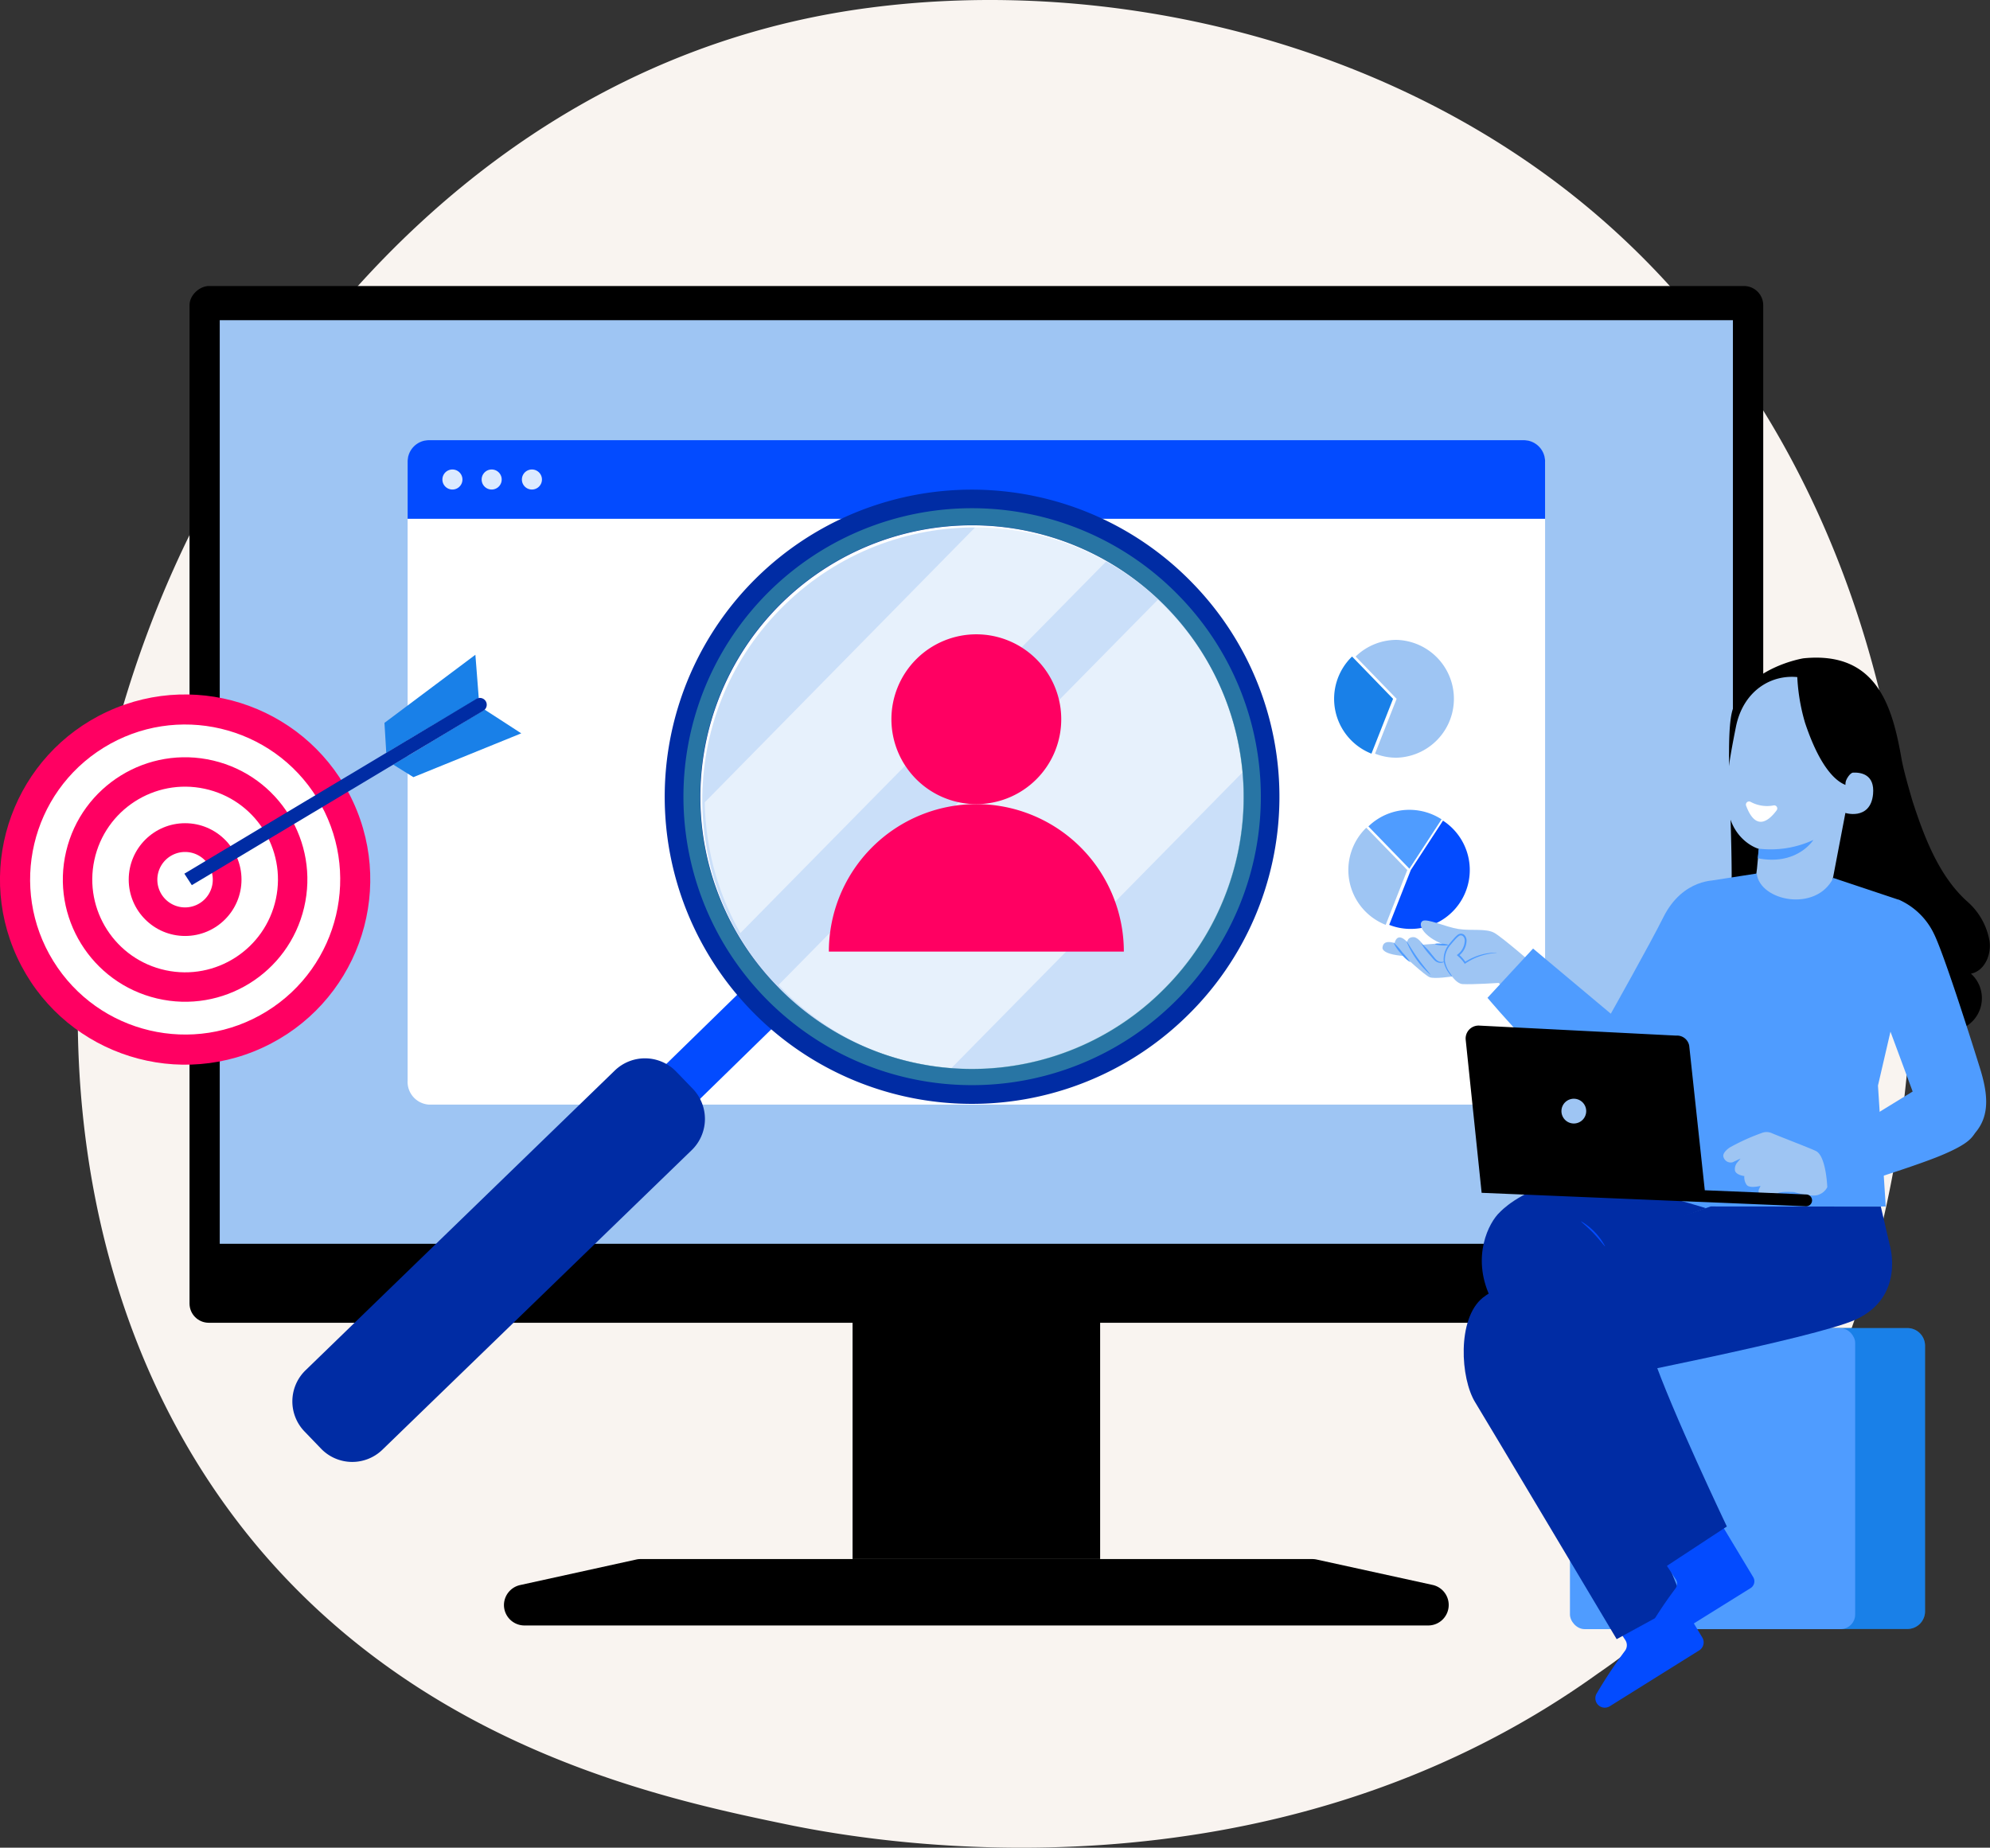 <svg xmlns="http://www.w3.org/2000/svg" viewBox="0 0 397.01 368.68"><rect x="0" y="0" width="397.01" height="368.68" fill="#333333" stroke="none"/><defs><style>.cls-1{isolation:isolate;}.cls-2{fill:#f9f4f0;}.cls-3,.cls-7{fill:#9ec5f3;}.cls-4,.cls-8{fill:#fff;}.cls-5{fill:#034bff;}.cls-6{fill:#dceaff;}.cls-7,.cls-8{opacity:0.55;}.cls-8{mix-blend-mode:soft-light;}.cls-9{fill:#002ca4;}.cls-10{fill:#50bfa5;opacity:0.5;mix-blend-mode:multiply;}.cls-11{fill:#ff0062;}.cls-12{fill:#1980e8;}.cls-13{fill:#4f9cff;}.cls-14{fill:#375a64;}</style></defs><title>Planificamos e implementamos campanas de Google Ads de calidad segun tu audiencia y objetivos de negocio-01</title><g class="cls-1"><g id="Capa_1" data-name="Capa 1"><path class="cls-2" d="M339.06,316.78a131.33,131.33,0,0,1-20.28,17.15C252.7,381.4,174.62,367.57,158,364.25c-24.52-5.07-71.89-14.75-106.18-55.12-51.8-61.2-43.78-157.43-3.6-221C55.63,76.49,94.43,11.87,173.43,1.55c47.74-6.27,103.51,6.36,143.88,40.28C402,113,396,256.69,339.06,316.78Z"></path><rect x="163.92" y="255.52" width="61.74" height="49.39" transform="translate(-85.43 475) rotate(-90)"></rect><path d="M100.54,320.28h0a4.11,4.11,0,0,1,3.21-4l23.15-5.09a3.77,3.77,0,0,1,.88-.1h134a4.31,4.31,0,0,1,.88.09l23.14,5.07a4.09,4.09,0,0,1,3.22,4v0a4.09,4.09,0,0,1-4.09,4.09H104.63A4.09,4.09,0,0,1,100.54,320.28Z"></path><rect x="91.35" y="3.52" width="206.87" height="313.96" rx="3.84" transform="translate(355.29 -34.28) rotate(90)"></rect><rect class="cls-3" x="102.64" y="5.1" width="184.29" height="301.88" transform="translate(350.82 -38.75) rotate(90)"></rect><path class="cls-4" d="M308.25,92.62v123a4.55,4.55,0,0,1-4.27,4.79H85.59a4.55,4.55,0,0,1-4.27-4.79v-123a4.55,4.55,0,0,1,4.27-4.79H304A4.55,4.55,0,0,1,308.25,92.62Z"></path><path class="cls-5" d="M308.25,92.09v11.43H81.32V92.09a4.27,4.27,0,0,1,4.27-4.26H304A4.27,4.27,0,0,1,308.25,92.09Z"></path><path class="cls-6" d="M88.26,95.68a2,2,0,1,1,2,2A2,2,0,0,1,88.26,95.68Z"></path><path class="cls-6" d="M96.09,95.68a2,2,0,1,1,2,2A2,2,0,0,1,96.09,95.68Z"></path><path class="cls-6" d="M104.12,95.68a2,2,0,1,1,2,2A2,2,0,0,1,104.12,95.68Z"></path><path class="cls-5" d="M155,197.53c-1.15-1.18-2.23-2.39-3.22-3.63l-21.36,20.85c-1.31,1.28-.86,3.88,1,5.79s4.45,2.43,5.76,1.15l21.36-20.86Q156.68,199.29,155,197.53Z"></path><ellipse class="cls-7" cx="194.15" cy="159.25" rx="54.2" ry="53.87" transform="translate(-56.02 180.98) rotate(-44.32)"></ellipse><path class="cls-8" d="M155.31,196.55a53.82,53.82,0,0,0,34.29,16.79L248,154c0-.12,0-.23,0-.34a54.2,54.2,0,0,0-17-34Z"></path><path class="cls-8" d="M194.61,105.16l-54,54.92c0,1.66.13,3.34.31,5a54.09,54.09,0,0,0,6.79,21.1l73-74.17A53.35,53.35,0,0,0,194.61,105.16Z"></path><path class="cls-9" d="M238,116.44a61.28,61.28,0,1,0-1.29,86.38A61.09,61.09,0,0,0,238,116.44Zm-82.62,80.68a54.2,54.2,0,1,1,76.42.67A54,54,0,0,1,155.37,197.12Z"></path><path class="cls-10" d="M235.33,119a57.56,57.56,0,1,0-1.21,81.15A57.38,57.38,0,0,0,235.33,119Zm-80,78.09a54.2,54.2,0,1,1,76.42.67A54,54,0,0,1,155.37,197.12Z"></path><path class="cls-9" d="M64.05,289.06l-3.32-3.45A8.64,8.64,0,0,1,61,273.38l61.66-59.78a8.66,8.66,0,0,1,12.24.22l3.32,3.44a8.67,8.67,0,0,1-.23,12.24L76.28,289.28A8.64,8.64,0,0,1,64.05,289.06Z"></path><path class="cls-11" d="M211.72,143.52a16.94,16.94,0,1,0-16.93,16.93A16.93,16.93,0,0,0,211.72,143.52Z"></path><path class="cls-11" d="M194.79,160.45a29.43,29.43,0,0,0-29.43,29.43h58.85A29.43,29.43,0,0,0,194.79,160.45Z"></path><circle class="cls-11" cx="36.93" cy="175.51" r="36.93" transform="translate(-70.26 31.71) rotate(-24.82)"></circle><circle class="cls-4" cx="36.93" cy="175.51" r="30.93" transform="translate(-86.75 45.62) rotate(-31.72)"></circle><circle class="cls-11" cx="36.93" cy="175.51" r="24.39" transform="translate(-142.37 171.12) rotate(-76.72)"></circle><circle class="cls-4" cx="36.93" cy="175.51" r="18.52" transform="translate(-142.42 174.78) rotate(-77.89)"></circle><circle class="cls-11" cx="36.93" cy="175.51" r="11.25"></circle><path class="cls-4" d="M42.45,175.51A5.53,5.53,0,1,1,36.93,170,5.52,5.52,0,0,1,42.45,175.51Z"></path><polygon class="cls-12" points="95.51 139.26 77.06 150.22 76.85 146.69 76.7 144.24 94.84 130.65 95.12 134.22 95.51 139.26"></polygon><polygon class="cls-12" points="103.99 146.33 82.47 155.07 79.39 153.15 78.46 152.57 96.69 141.6 99.54 143.44 103.99 146.33"></polygon><path class="cls-9" d="M96.91,139.92a1.38,1.38,0,0,0-1.87-.47L36.78,174.33l1.49,2.29L96.44,141.8A1.37,1.37,0,0,0,96.91,139.92Z"></path><path class="cls-3" d="M272.58,165.16a11.75,11.75,0,0,0,3.87,19.38l4.31-10.94Z"></path><path class="cls-5" d="M287.88,163.75l-6.42,9.85-4.31,10.94a11.52,11.52,0,0,0,4.32.81,11.75,11.75,0,0,0,6.41-21.6Z"></path><path class="cls-13" d="M281.13,161.59A11.68,11.68,0,0,0,273,164.9l8.18,8.44,6.42-9.85A11.78,11.78,0,0,0,281.13,161.59Z"></path><path class="cls-3" d="M278.61,127.68a11.73,11.73,0,0,0-8.16,3.32l8.18,8.44-4.31,10.94a11.45,11.45,0,0,0,4.32.81,11.76,11.76,0,0,0,0-23.51Z"></path><path class="cls-12" d="M269.74,131a11.75,11.75,0,0,0,3.87,19.38l4.31-10.94Z"></path><path class="cls-14" d="M333.6,265h46.93a3.52,3.52,0,0,1,3.52,3.52v53a3.52,3.52,0,0,1-3.52,3.52H333.6a9.6,9.6,0,0,1-9.6-9.6V274.63A9.6,9.6,0,0,1,333.6,265Z"></path><path class="cls-12" d="M333.6,265h46.93a3.52,3.52,0,0,1,3.52,3.52v53a3.52,3.52,0,0,1-3.52,3.52H333.6a9.6,9.6,0,0,1-9.6-9.6V274.63A9.6,9.6,0,0,1,333.6,265Z"></path><rect class="cls-13" x="313.21" y="265.02" width="56.9" height="60.05" rx="2.92"></rect><path class="cls-3" d="M306.14,192.62s-6.34-5.52-8-6.47-4.59-.38-7.16-.78-6.21-2.12-7.14-1.62c-1.09.6.05,3.09,4,4.63l-1.14-.1-2.8.22s-1-1.52-1.91-1.51c-1.26,0-1.23,1-1.23,1s-1.91-2.24-2.54.19c0,0-2.24-.85-2.4.85,0,0-.49,1.36,4.31,1.73,0,0,4.09,3.84,5.09,4.23s4.48-.15,4.48-.15,1,1.46,2.08,1.52c2,.12,7.23-.23,7.23-.23l2.06,2.45Z"></path><path class="cls-13" d="M289.76,194.93a7.83,7.83,0,0,0-.49-.8,5.75,5.75,0,0,1-1-2.32,4.62,4.62,0,0,1,1.22-3.4c.22-.27.46-.55.71-.82a5.87,5.87,0,0,1,.8-.78.65.65,0,0,1,.87,0,1.18,1.18,0,0,1,.34,1,3.56,3.56,0,0,1-1.4,2.63l-.17.13.16.15a7.38,7.38,0,0,1,1.34,1.47l.09.13.13-.09a12.22,12.22,0,0,1,4.42-1.85c1.16-.24,1.85-.24,1.85-.29a2.22,2.22,0,0,0-.5,0,11.54,11.54,0,0,0-1.38.13,11.67,11.67,0,0,0-4.57,1.78l.22,0a7.63,7.63,0,0,0-1.37-1.56v.27a3.91,3.91,0,0,0,1.55-2.9,1.56,1.56,0,0,0-.46-1.26,1,1,0,0,0-.67-.25,1.19,1.19,0,0,0-.65.24,6.06,6.06,0,0,0-.84.84c-.25.28-.5.56-.72.85a4.77,4.77,0,0,0-1.21,3.63,5.63,5.63,0,0,0,1.09,2.37A3.62,3.62,0,0,0,289.76,194.93Z"></path><path class="cls-13" d="M283.48,188.16a14.62,14.62,0,0,0,1.91,2.55c.29.33.54.66.84.94a1.82,1.82,0,0,0,1,.47,1.59,1.59,0,0,0,.72-.09c.15-.05.23-.09.23-.12s-.1,0-.26,0a2.44,2.44,0,0,1-.64,0,1.71,1.71,0,0,1-.79-.46c-.25-.26-.5-.6-.79-.93A13.86,13.86,0,0,0,283.48,188.16Z"></path><path class="cls-13" d="M285.38,194.51c.07-.07-1.19-1.43-2.51-3.28s-2.2-3.48-2.29-3.43a17.57,17.57,0,0,0,4.8,6.71Z"></path><path class="cls-13" d="M281.38,192a17.92,17.92,0,0,0-1.63-2,13,13,0,0,0-1.75-1.94,7.76,7.76,0,0,0,1.47,2.17A6.64,6.64,0,0,0,281.38,192Z"></path><path class="cls-13" d="M288.93,188.56c0-.1-.57-.22-1.3-.27s-1.33,0-1.33.09.58.22,1.3.27S288.91,188.66,288.93,188.56Z"></path><path class="cls-13" d="M342.51,175.66s-6.75-.5-10.67,7.37c-2.59,5.21-10.48,19.24-10.48,19.24l-15.51-13-9.09,9.83s15.53,18.49,21.55,19.89,13.14-2.69,15.37-5.84,9.63-10.85,9.63-10.85Z"></path><path d="M344.39,192.33l1.08-17.43c0-13.53-1.36-29.19.3-33.61,3.05-8.17,14-9.93,14-9.93,14.8-1.51,17.8,9.82,19.61,20.16.31,1.75,1.15,4.86,2.21,8.45,2.43,7.47,5.42,15.13,11.07,20.08a13.54,13.54,0,0,1,4.2,7.41c.56,2.82-.84,6.27-3.65,6.82a6.58,6.58,0,0,1-.73,10.36c-2.33,1.56-5.36,1.48-8.16,1.24s-5.7-.62-7.94-2.29-3.44-4.38-4.37-7a64.25,64.25,0,0,1-2.59-9.75Z"></path><path class="cls-3" d="M359.26,135.19l1.06-.73,9.3,5.53a2.8,2.8,0,0,1,2.2,3.08l-6.13,32.07c-.32,2.2,0,4.27-1.6,5.81l-10.91,10.24c-3.82,3.7-2.1-5.49-3.9-10.49-.13-.35.82-1.44.8-1.68a6.7,6.7,0,0,1,0-.74c.11-2.65.44-4.91.44-4.91.27-2.88.39-4.06.39-4s-6-1.64-6.41-9.69c-.22-4,.76-9.32,1.8-14.54C347.7,137.89,353.42,134.28,359.26,135.19Z"></path><path class="cls-13" d="M350.87,169.34a20.27,20.27,0,0,0,10.9-1.74s-3.24,5.21-11.09,3.65Z"></path><path d="M369.49,156.84s-4.88.89-9.38-12.62a38.8,38.8,0,0,1-1.58-10l1.84-.26s10.49,4.78,10.65,5,1.89,6.1,1.89,6.1Z"></path><path class="cls-3" d="M368.2,156.11c.06-.59.89-1.91,1.48-1.94,1.58-.08,4.37.34,4,4.29-.52,5.41-5.84,3.77-5.84,3.61S368,158.15,368.2,156.11Z"></path><path class="cls-13" d="M341.73,175.66s-8.34,11.24-9,15.14S334,219.91,335,224.26l-6.45,14.52,11,2.58,36.66-.63-1.55-24.12,3.71-16,.38-21.09-13-4.34c-3.41,6.91-14.67,4.64-15.28-.88Z"></path><path class="cls-13" d="M378.73,179.48a14.09,14.09,0,0,1,7.07,6.79c2.08,4.17,7.77,22.24,9.19,26.81,1.56,5,2.05,9.32-.79,12.79-.82,1-1,2.2-7,4.7s-21.68,7.25-21.68,7.25l-3.28-8.15,19.34-11.87L376,202.74Z"></path><path class="cls-3" d="M345.67,231.91l1.58-.74-.59.71a2.06,2.06,0,0,0-.53,1.7c.24.9,1.87,1.09,1.87,1.09a2.58,2.58,0,0,0,.47,1.76c.57.76,2.76.2,2.76.2l-.3.65c-.37.7.52,1.56.93,1.67a5.93,5.93,0,0,0,2.74-.82c.72-.48,3.38-.26,3.38-.26s3.33,1.06,4.75.55a3.07,3.07,0,0,0,1.82-1.54s-.23-6.22-2.27-7.21c-1-.51-7.09-2.83-8.89-3.6a2.57,2.57,0,0,0-1.91,0,42.12,42.12,0,0,0-6.4,2.9s-1.55,1-1.24,1.9A1.5,1.5,0,0,0,345.67,231.91Z"></path><path class="cls-5" d="M317.9,317.57l6.35,9.68a1.87,1.87,0,0,1-.05,2.13,93.37,93.37,0,0,0-5.7,8.6,1.88,1.88,0,0,0,2.65,2.48L339,329.31a1.89,1.89,0,0,0,.62-2.56l-9.95-16.58a1.87,1.87,0,0,0-2.61-.63L318.47,315A1.88,1.88,0,0,0,317.9,317.57Z"></path><path class="cls-9" d="M341.3,240.73s-39.06,13-45.48,18.21c-5.17,4.17-4.48,16.15-1.48,20.93,1.22,1.95,28.19,47.2,28.19,47.2l13.39-7.32-18-44.19s44.06-8.55,52.21-12.22c10.1-4.55,6.86-15,6.86-15l-1.76-7.58Z"></path><path class="cls-5" d="M327.71,305.06l6.6,10.06a1.61,1.61,0,0,1-.05,1.84,86.32,86.32,0,0,0-6.31,9.68,1.61,1.61,0,0,0,2.29,2.08l19-11.83a1.61,1.61,0,0,0,.53-2.2l-10.23-17a1.61,1.61,0,0,0-2.23-.54l-9.07,5.7A1.6,1.6,0,0,0,327.71,305.06Z"></path><path class="cls-9" d="M299.24,241.86c-2.24,2.07-5.68,8.85-2,16.81,2.32,5.05,34.27,54.46,34.27,54.46l13-8.54s-11.11-23.29-14.82-34.2c-2.82-8.29-9.08-21.08-9.49-21.91h0l20.14-7.4s-21.52-6.84-29.36-5.16S299.24,241.86,299.24,241.86Z"></path><path class="cls-5" d="M315.43,243.69a12.71,12.71,0,0,1,4.8,5c-.09.06-1-1.22-2.31-2.6S315.37,243.78,315.43,243.69Z"></path><path d="M295.05,204.64l39.34,2a2.47,2.47,0,0,1,2.61,2l3.11,28.86,20.27.84a1.18,1.18,0,1,1-.1,2.36l-19.91-.83-3.78-.15-41-1.71-3.17-30.45A2.58,2.58,0,0,1,295.05,204.64Z"></path><path class="cls-3" d="M316.45,221.81a2.47,2.47,0,1,1-2.36-2.57A2.47,2.47,0,0,1,316.45,221.81Z"></path><path class="cls-4" d="M349.25,160a6.86,6.86,0,0,0,4.53.72.62.62,0,0,1,.64,1c-1.43,1.92-4.08,4.32-6.05-.91A.63.63,0,0,1,349.25,160Z"></path></g></g></svg>